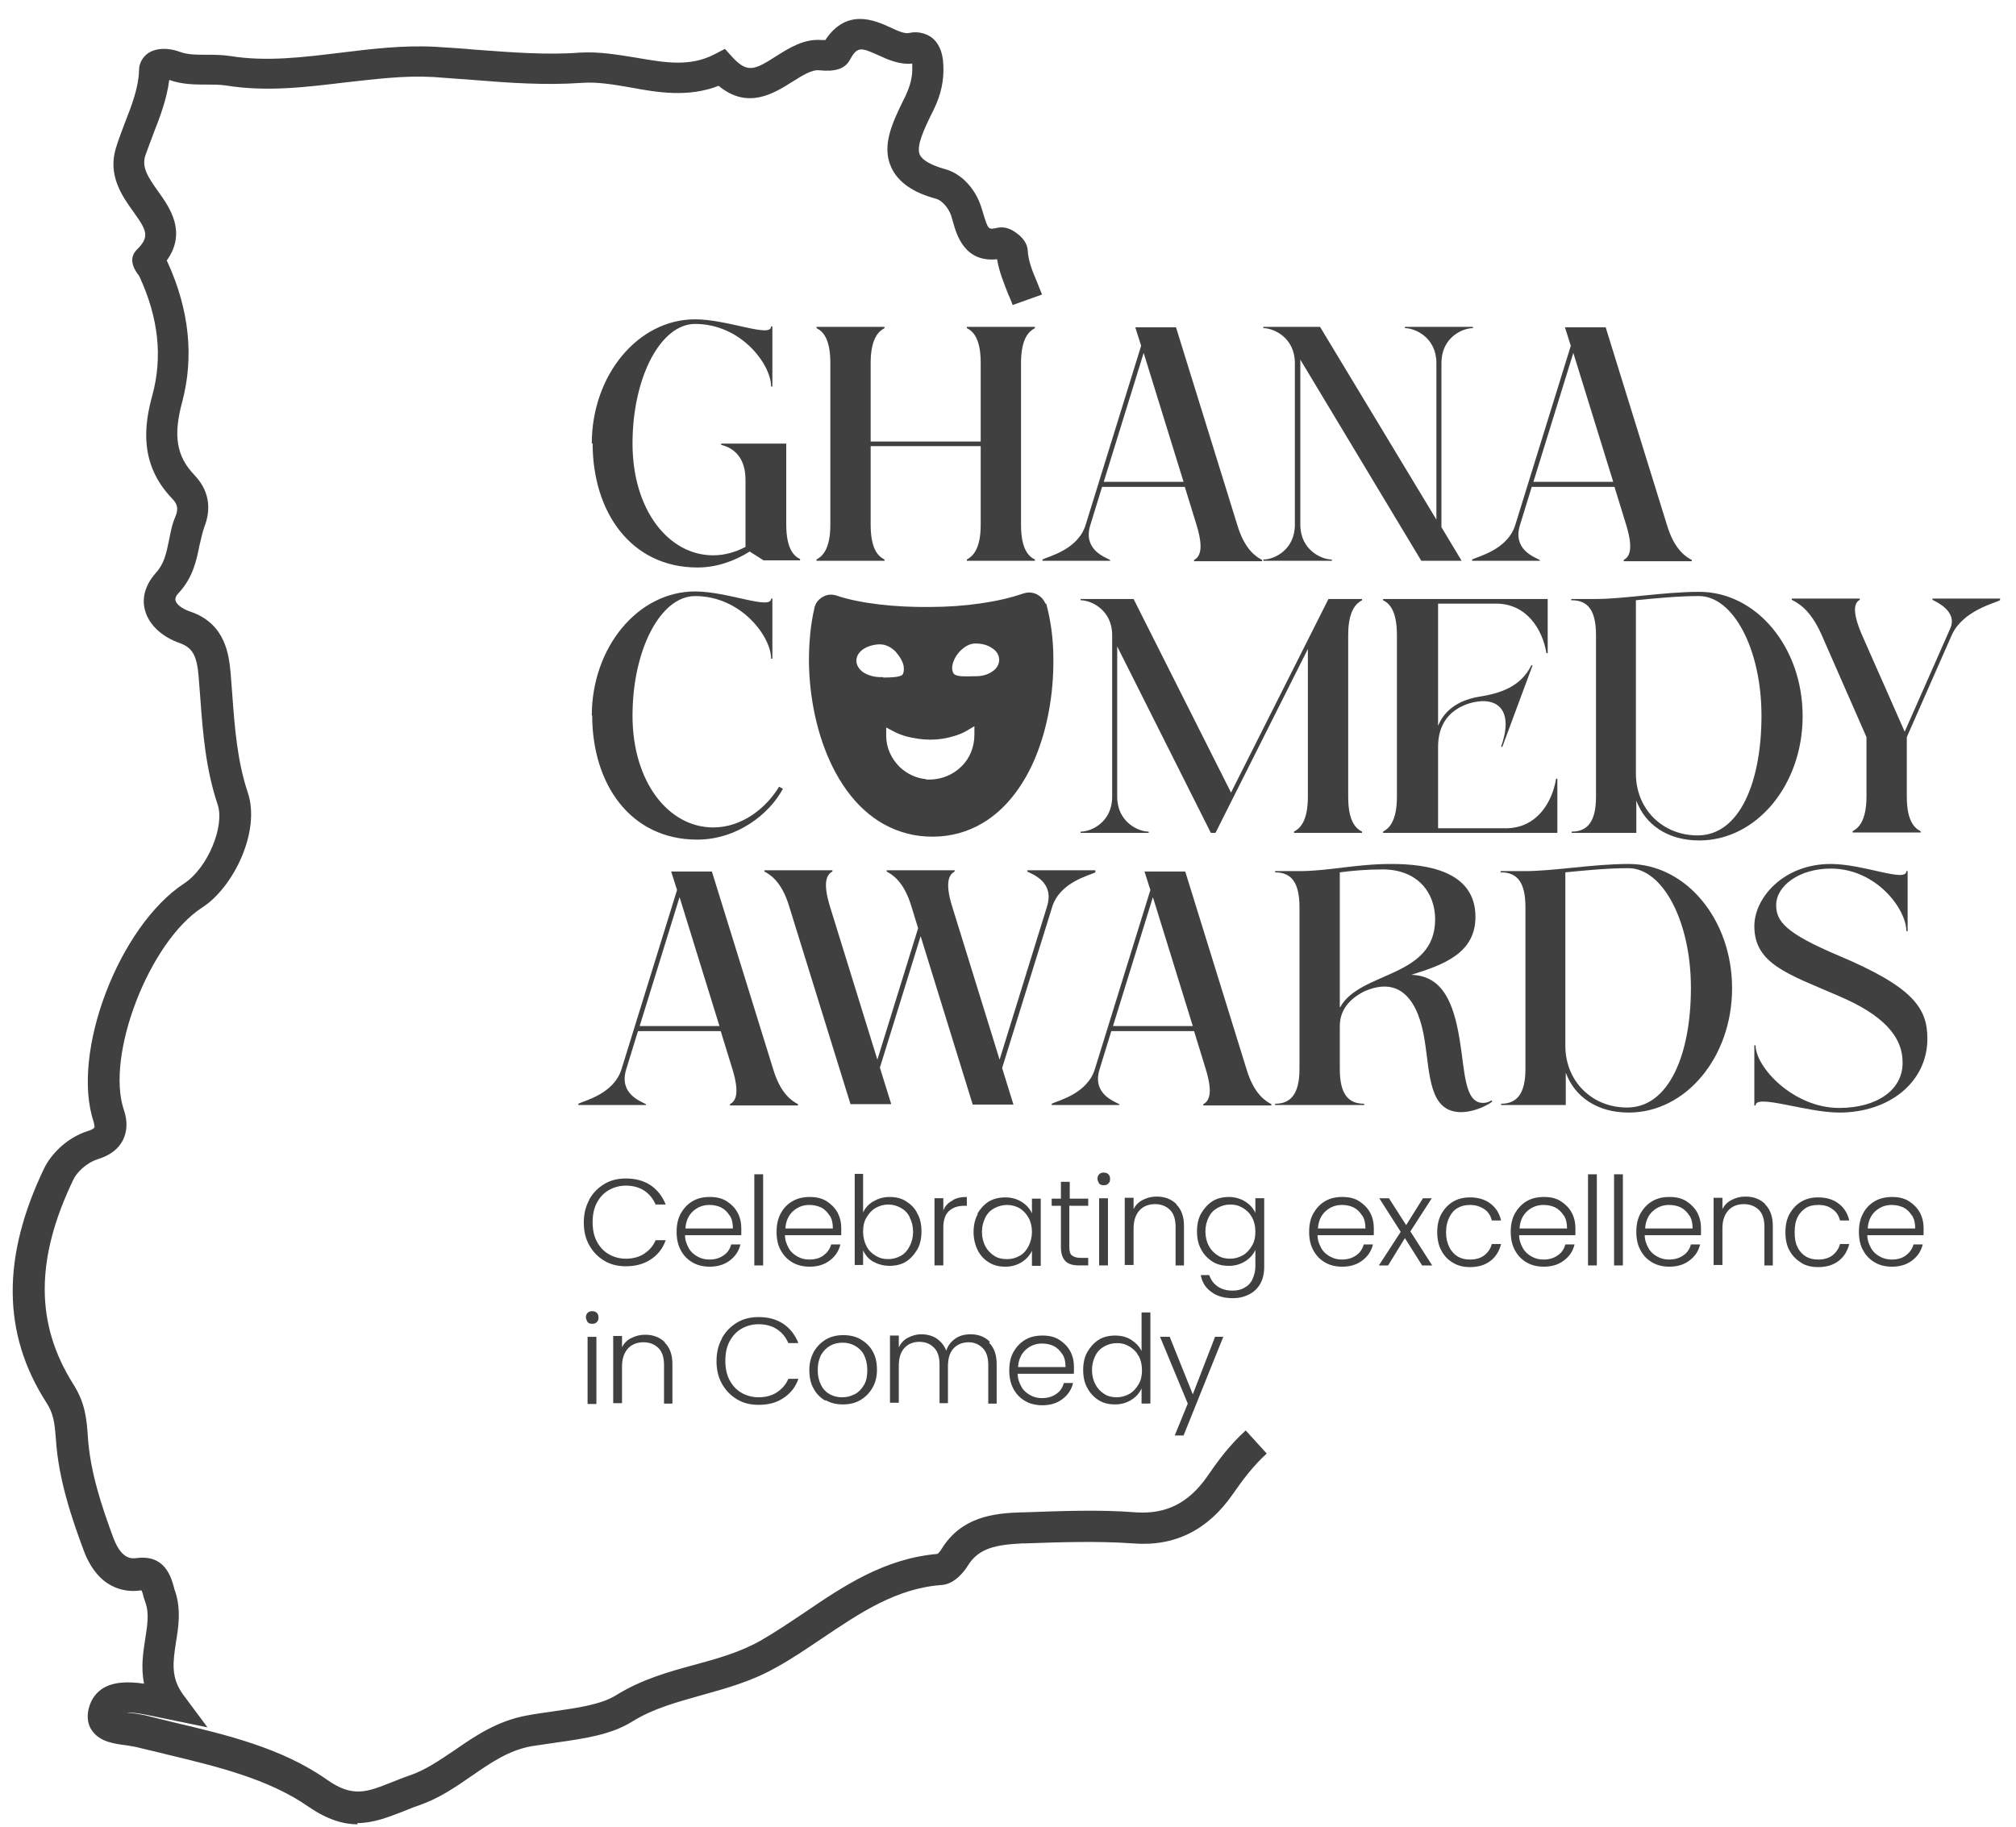 <svg xmlns="http://www.w3.org/2000/svg" width="96" height="87" viewBox="0 0 96 87" fill="none"><path d="M17.04 86.888C16.36 86.888 15.6 86.668 14.72 86.068C12.78 84.708 10.3 84.128 7.9 83.548C7.44 83.428 6.96 83.328 6.5 83.208C6.38 83.188 6.2 83.148 6.04 83.128C5.44 83.048 4.78 82.968 4.4 82.448C4.26 82.268 4.12 81.948 4.2 81.488C4.28 81.048 4.5 80.688 4.84 80.448C5.4 80.069 6.16 80.088 6.86 80.188C6.7 79.408 6.82 78.668 6.92 78.028C7.02 77.408 7.1 76.848 6.94 76.368C6.9 76.268 6.88 76.168 6.84 76.068C6.82 75.968 6.78 75.829 6.74 75.749C6.74 75.749 6.7 75.749 6.68 75.749C5.98 75.848 4.68 75.709 3.98 73.829C3.4 72.269 2.78 70.428 2.66 68.528C2.6 67.728 2.54 67.308 2.2 66.788C0.1 63.508 0.08 59.868 2.1 55.648C2.4 55.028 3.12 54.208 4.18 53.868C4.4 53.808 4.48 53.728 4.5 53.688C4.5 53.668 4.5 53.588 4.46 53.428C3.36 50.148 5.66 44.108 8.78 42.068C9.88 41.348 10.72 39.348 10.36 38.308C9.8 36.628 9.66 34.928 9.54 33.268C9.52 32.928 9.48 32.588 9.46 32.248C9.38 31.209 9.16 30.848 8.56 30.628C7.7 30.328 7.08 29.748 6.9 29.048C6.74 28.448 6.94 27.828 7.42 27.288C7.82 26.848 7.92 26.348 8.04 25.768C8.12 25.388 8.18 24.988 8.36 24.588C8.5 24.228 8.46 24.008 8.18 23.728C6.62 22.088 6.86 20.248 7.26 18.808C7.74 17.008 7.56 15.168 6.64 13.168C6.62 13.128 6.58 13.068 6.54 13.028C6.22 12.568 6.22 12.188 6.52 11.888C7.14 11.268 7 10.988 6.34 10.068C5.82 9.348 5.12 8.348 5.52 7.048C5.64 6.648 5.8 6.248 5.94 5.868C6.26 5.048 6.6 4.188 6.62 3.348C6.62 3.008 6.8 2.708 7.06 2.528C7.62 2.168 8.36 2.388 8.56 2.468C8.94 2.608 9.36 2.608 9.82 2.608C10.18 2.608 10.56 2.608 10.96 2.668C12.7 2.948 14.42 2.728 16.24 2.508C17.7 2.328 19.2 2.148 20.72 2.228C21.36 2.268 22.02 2.308 22.66 2.368C24.3 2.488 26 2.628 27.58 2.508C28.52 2.448 29.42 2.608 30.3 2.748C31.68 2.988 32.86 3.188 34.02 2.588L34.52 2.328L34.9 2.748C35.6 3.488 35.94 3.328 36.94 2.688C37.58 2.288 38.28 1.828 39.16 1.908C39.2 1.908 39.26 1.908 39.3 1.908C40.32 0.368 41.66 0.968 42.4 1.308C42.74 1.468 43.1 1.628 43.3 1.568C43.68 1.488 44.04 1.568 44.34 1.768C44.7 2.028 44.9 2.488 44.92 3.088C44.96 3.808 44.82 4.488 44.46 5.228L44.34 5.468C44 6.168 43.62 6.968 43.8 7.368C43.92 7.628 44.34 7.868 44.98 8.048C45.76 8.248 46.44 8.968 46.72 9.848C46.76 9.948 46.78 10.048 46.82 10.168C47.06 10.948 47.06 10.948 47.5 10.848C47.88 10.768 48.22 10.948 48.44 11.128C48.66 11.288 48.92 11.568 48.94 11.928C48.96 12.408 49.16 12.908 49.38 13.428C49.46 13.628 49.54 13.828 49.62 14.028L48.22 14.528C48.16 14.348 48.08 14.168 48 13.988C47.8 13.468 47.58 12.948 47.48 12.348C45.94 12.508 45.56 11.208 45.38 10.568C45.36 10.468 45.32 10.388 45.3 10.288C45.16 9.868 44.82 9.528 44.58 9.468C43.46 9.168 42.76 8.668 42.44 7.968C41.96 6.928 42.52 5.808 43 4.808L43.12 4.568C43.36 4.048 43.46 3.628 43.44 3.168C43.44 3.108 43.44 3.068 43.44 3.028C42.84 3.088 42.3 2.848 41.82 2.628C40.98 2.248 40.82 2.208 40.46 2.868C40.24 3.268 39.78 3.428 39.02 3.348C38.66 3.308 38.22 3.588 37.74 3.888C36.88 4.428 35.62 5.248 34.22 4.088C32.78 4.648 31.32 4.408 30.04 4.168C29.22 4.028 28.44 3.888 27.68 3.948C25.98 4.068 24.24 3.948 22.54 3.808C21.9 3.768 21.26 3.708 20.64 3.668C19.24 3.588 17.88 3.768 16.42 3.928C14.58 4.148 12.68 4.388 10.74 4.068C10.46 4.028 10.16 4.028 9.84 4.028C9.3 4.028 8.68 4.028 8.06 3.808C7.94 4.728 7.62 5.568 7.32 6.328C7.18 6.708 7.04 7.068 6.92 7.408C6.74 7.968 7.04 8.428 7.54 9.128C8.1 9.908 8.9 11.068 7.94 12.408C7.94 12.428 7.96 12.448 7.98 12.488C9.02 14.768 9.24 17.008 8.68 19.128C8.24 20.748 8.4 21.728 9.26 22.628C10.1 23.508 9.98 24.448 9.74 25.068C9.64 25.348 9.58 25.648 9.5 25.968C9.36 26.669 9.2 27.488 8.52 28.228C8.42 28.328 8.32 28.468 8.36 28.608C8.4 28.768 8.64 28.988 9.06 29.128C10.78 29.708 10.9 31.268 10.98 32.028C11 32.368 11.04 32.728 11.06 33.068C11.18 34.708 11.3 36.248 11.8 37.748C12.42 39.589 11.12 42.268 9.62 43.228C7.1 44.868 5.02 50.268 5.9 52.868C6.08 53.388 6.06 53.868 5.86 54.288C5.64 54.728 5.24 55.028 4.66 55.208C4.1 55.388 3.64 55.848 3.48 56.208C1.68 59.968 1.68 63.048 3.48 65.908C4.04 66.788 4.12 67.508 4.18 68.368C4.28 70.088 4.86 71.788 5.4 73.249C5.8 74.308 6.3 74.228 6.5 74.208C7.84 74.028 8.14 75.088 8.28 75.588C8.3 75.668 8.32 75.748 8.36 75.848C8.62 76.688 8.5 77.488 8.38 78.208C8.24 79.148 8.12 79.888 8.72 80.708L9.88 82.268L6.96 81.668C6.52 81.588 6.22 81.548 6.04 81.568C6.12 81.568 6.18 81.588 6.24 81.588C6.46 81.608 6.68 81.648 6.88 81.688C7.34 81.808 7.8 81.908 8.26 82.028C10.8 82.628 13.42 83.248 15.58 84.768C16.8 85.628 17.48 85.348 18.64 84.888C18.9 84.788 19.18 84.668 19.48 84.568C20.26 84.308 20.94 83.828 21.66 83.348C22.64 82.668 23.68 81.968 25.06 81.708C25.48 81.628 25.92 81.568 26.34 81.508C27.46 81.348 28.6 81.189 29.32 80.749C30.54 79.988 31.82 79.628 33.08 79.288C34.18 78.988 35.24 78.688 36.2 78.148C36.9 77.748 37.58 77.288 38.3 76.808C40.18 75.528 42.12 74.228 44.64 74.008C44.7 73.968 44.78 73.868 44.84 73.768C45.78 72.248 47.3 72.069 48.64 72.028H48.76C50.5 71.969 52.3 71.888 54.08 72.028C55.52 72.128 56.6 71.588 57.48 70.329C57.96 69.629 58.54 68.828 59.32 68.128L60.32 69.228C59.66 69.828 59.16 70.508 58.7 71.168C57.52 72.868 55.94 73.668 53.96 73.508C52.26 73.388 50.5 73.448 48.8 73.508H48.68C47.4 73.568 46.6 73.748 46.1 74.548C45.94 74.808 45.48 75.448 44.84 75.488C42.68 75.648 40.96 76.808 39.12 78.048C38.4 78.528 37.68 79.028 36.9 79.448C35.76 80.088 34.58 80.408 33.44 80.728C32.24 81.068 31.1 81.368 30.08 82.008C29.08 82.628 27.78 82.808 26.52 82.988C26.1 83.048 25.7 83.109 25.3 83.168C24.22 83.368 23.38 83.948 22.48 84.568C21.7 85.108 20.92 85.648 19.94 85.988C19.68 86.068 19.42 86.188 19.16 86.288C18.48 86.548 17.78 86.829 17 86.829L17.04 86.888Z" fill="#404041"></path><path d="M28.06 57.128C28.24 56.808 28.48 56.568 28.78 56.388C29.08 56.208 29.42 56.128 29.8 56.128C30.26 56.128 30.64 56.228 30.98 56.448C31.3 56.668 31.54 56.968 31.7 57.368H31.22C31.1 57.088 30.92 56.868 30.68 56.708C30.44 56.548 30.14 56.468 29.8 56.468C29.5 56.468 29.22 56.548 28.98 56.688C28.74 56.828 28.56 57.028 28.42 57.288C28.28 57.548 28.22 57.868 28.22 58.208C28.22 58.548 28.28 58.868 28.42 59.128C28.56 59.388 28.74 59.588 28.98 59.728C29.22 59.868 29.5 59.948 29.8 59.948C30.14 59.948 30.44 59.868 30.68 59.708C30.92 59.548 31.1 59.348 31.22 59.068H31.7C31.56 59.468 31.32 59.768 30.98 59.988C30.64 60.208 30.26 60.308 29.8 60.308C29.42 60.308 29.08 60.228 28.78 60.048C28.48 59.868 28.24 59.628 28.06 59.308C27.88 58.988 27.8 58.628 27.8 58.228C27.8 57.828 27.88 57.468 28.06 57.148V57.128Z" fill="#404041"></path><path d="M35.28 58.828H32.62C32.62 59.068 32.7 59.268 32.8 59.448C32.9 59.628 33.04 59.748 33.22 59.848C33.4 59.948 33.58 59.988 33.78 59.988C34.04 59.988 34.26 59.928 34.46 59.788C34.64 59.668 34.76 59.488 34.82 59.268H35.26C35.18 59.588 35.02 59.828 34.76 60.028C34.5 60.228 34.18 60.328 33.8 60.328C33.5 60.328 33.22 60.268 32.98 60.128C32.74 59.988 32.56 59.808 32.42 59.548C32.28 59.288 32.22 59.008 32.22 58.668C32.22 58.328 32.28 58.048 32.42 57.788C32.56 57.548 32.74 57.348 32.98 57.208C33.22 57.068 33.48 57.008 33.8 57.008C34.12 57.008 34.38 57.068 34.6 57.208C34.82 57.348 35 57.528 35.12 57.748C35.24 57.968 35.3 58.228 35.3 58.488C35.3 58.628 35.3 58.728 35.3 58.808L35.28 58.828ZM34.74 57.888C34.64 57.728 34.5 57.588 34.34 57.508C34.18 57.428 33.98 57.388 33.78 57.388C33.48 57.388 33.22 57.488 33 57.688C32.78 57.888 32.66 58.168 32.64 58.508H34.9C34.9 58.268 34.86 58.068 34.76 57.908L34.74 57.888Z" fill="#404041"></path><path d="M36.34 55.928V60.269H35.92V55.928H36.34Z" fill="#404041"></path><path d="M40.04 58.828H37.38C37.38 59.068 37.46 59.268 37.56 59.448C37.66 59.628 37.8 59.748 37.98 59.848C38.16 59.948 38.34 59.988 38.54 59.988C38.8 59.988 39.04 59.928 39.22 59.788C39.4 59.648 39.52 59.488 39.58 59.268H40.02C39.94 59.588 39.78 59.828 39.52 60.028C39.26 60.228 38.94 60.328 38.56 60.328C38.26 60.328 37.98 60.268 37.74 60.128C37.5 59.988 37.32 59.808 37.18 59.548C37.04 59.308 36.98 59.008 36.98 58.668C36.98 58.328 37.04 58.048 37.18 57.788C37.32 57.528 37.5 57.348 37.74 57.208C37.98 57.068 38.26 57.008 38.56 57.008C38.86 57.008 39.14 57.068 39.36 57.208C39.58 57.348 39.76 57.528 39.88 57.748C40 57.968 40.06 58.228 40.06 58.488C40.06 58.628 40.06 58.728 40.06 58.808L40.04 58.828ZM39.5 57.888C39.4 57.728 39.26 57.588 39.1 57.508C38.92 57.428 38.74 57.388 38.54 57.388C38.24 57.388 37.98 57.488 37.76 57.688C37.54 57.888 37.42 58.168 37.4 58.508H39.66C39.66 58.268 39.62 58.068 39.52 57.908L39.5 57.888Z" fill="#404041"></path><path d="M41.58 57.228C41.8 57.089 42.06 57.008 42.36 57.008C42.66 57.008 42.92 57.069 43.14 57.209C43.36 57.349 43.56 57.529 43.68 57.788C43.82 58.029 43.88 58.328 43.88 58.648C43.88 58.968 43.82 59.269 43.68 59.508C43.54 59.748 43.36 59.949 43.14 60.089C42.92 60.228 42.64 60.288 42.36 60.288C42.06 60.288 41.8 60.209 41.58 60.089C41.36 59.968 41.2 59.768 41.1 59.548V60.248H40.7V55.908H41.1V57.748C41.2 57.529 41.36 57.349 41.6 57.209L41.58 57.228ZM43.32 57.968C43.22 57.769 43.08 57.629 42.9 57.529C42.72 57.428 42.52 57.368 42.3 57.368C42.08 57.368 41.88 57.428 41.7 57.529C41.52 57.629 41.38 57.788 41.26 57.988C41.14 58.188 41.1 58.408 41.1 58.669C41.1 58.928 41.16 59.148 41.26 59.348C41.36 59.548 41.5 59.688 41.7 59.809C41.9 59.928 42.08 59.968 42.3 59.968C42.52 59.968 42.72 59.908 42.9 59.809C43.08 59.709 43.22 59.548 43.32 59.348C43.42 59.148 43.48 58.928 43.48 58.669C43.48 58.408 43.42 58.168 43.32 57.988V57.968Z" fill="#404041"></path><path d="M45.36 57.168C45.54 57.048 45.78 57.008 46.04 57.008V57.428H45.92C45.62 57.428 45.38 57.508 45.2 57.668C45.02 57.828 44.92 58.088 44.92 58.468V60.268H44.5V57.068H44.92V57.648C45 57.448 45.14 57.288 45.34 57.188L45.36 57.168Z" fill="#404041"></path><path d="M46.54 57.808C46.68 57.568 46.86 57.368 47.08 57.228C47.32 57.088 47.58 57.028 47.88 57.028C48.18 57.028 48.44 57.108 48.66 57.248C48.88 57.388 49.04 57.568 49.14 57.788V57.088H49.56V60.288H49.14V59.568C49.04 59.788 48.88 59.968 48.66 60.108C48.44 60.248 48.18 60.328 47.88 60.328C47.58 60.328 47.32 60.268 47.1 60.128C46.86 59.988 46.68 59.788 46.56 59.548C46.44 59.308 46.36 59.008 46.36 58.688C46.36 58.368 46.42 58.068 46.56 57.828L46.54 57.808ZM48.98 58.008C48.88 57.808 48.74 57.668 48.56 57.548C48.38 57.448 48.18 57.388 47.96 57.388C47.74 57.388 47.52 57.448 47.34 57.548C47.16 57.648 47.02 57.788 46.92 57.988C46.82 58.188 46.76 58.408 46.76 58.668C46.76 58.928 46.82 59.168 46.92 59.348C47.02 59.548 47.16 59.688 47.34 59.808C47.52 59.928 47.72 59.968 47.96 59.968C48.2 59.968 48.38 59.908 48.56 59.808C48.74 59.708 48.88 59.548 48.98 59.348C49.08 59.148 49.14 58.928 49.14 58.668C49.14 58.408 49.08 58.188 48.98 57.988V58.008Z" fill="#404041"></path><path d="M50.92 57.408V59.389C50.92 59.589 50.96 59.728 51.04 59.788C51.12 59.849 51.24 59.908 51.44 59.908H51.82V60.268H51.38C51.1 60.268 50.88 60.209 50.74 60.069C50.6 59.928 50.52 59.708 50.52 59.408V57.428H50.08V57.089H50.52V56.288H50.94V57.089H51.82V57.428H50.94L50.92 57.408Z" fill="#404041"></path><path d="M52.34 56.368C52.34 56.368 52.26 56.228 52.26 56.148C52.26 56.069 52.28 55.989 52.34 55.928C52.4 55.868 52.46 55.848 52.56 55.848C52.66 55.848 52.72 55.868 52.78 55.928C52.84 55.989 52.86 56.048 52.86 56.148C52.86 56.248 52.84 56.309 52.78 56.368C52.72 56.428 52.66 56.449 52.56 56.449C52.46 56.449 52.4 56.428 52.34 56.368ZM52.76 57.069V60.268H52.34V57.069H52.76Z" fill="#404041"></path><path d="M56.02 57.368C56.26 57.608 56.38 57.949 56.38 58.389V60.269H55.98V58.428C55.98 58.089 55.9 57.809 55.72 57.629C55.54 57.449 55.3 57.349 55 57.349C54.7 57.349 54.44 57.449 54.26 57.648C54.08 57.849 53.98 58.129 53.98 58.508V60.248H53.56V57.048H53.98V57.589C54.08 57.389 54.22 57.248 54.42 57.148C54.62 57.048 54.82 56.989 55.08 56.989C55.46 56.989 55.78 57.108 56.02 57.349V57.368Z" fill="#404041"></path><path d="M59.3 57.228C59.52 57.368 59.68 57.548 59.78 57.768V57.068H60.2V60.348C60.2 60.648 60.14 60.908 60.02 61.128C59.9 61.348 59.72 61.528 59.48 61.648C59.24 61.768 59 61.828 58.7 61.828C58.28 61.828 57.94 61.728 57.68 61.528C57.4 61.328 57.24 61.068 57.18 60.728H57.58C57.66 60.948 57.78 61.128 57.98 61.268C58.18 61.408 58.42 61.468 58.7 61.468C58.9 61.468 59.1 61.428 59.26 61.328C59.42 61.248 59.56 61.108 59.64 60.928C59.72 60.748 59.78 60.548 59.78 60.328V59.528C59.68 59.748 59.52 59.928 59.3 60.068C59.08 60.208 58.82 60.288 58.52 60.288C58.22 60.288 57.96 60.228 57.74 60.088C57.52 59.948 57.32 59.748 57.2 59.508C57.06 59.268 57 58.968 57 58.648C57 58.328 57.06 58.028 57.2 57.788C57.34 57.548 57.52 57.348 57.74 57.208C57.96 57.068 58.24 57.008 58.52 57.008C58.8 57.008 59.08 57.088 59.3 57.228ZM59.62 57.988C59.52 57.788 59.38 57.648 59.18 57.528C58.98 57.408 58.8 57.368 58.58 57.368C58.36 57.368 58.16 57.428 57.98 57.528C57.8 57.628 57.66 57.768 57.56 57.968C57.46 58.168 57.4 58.388 57.4 58.648C57.4 58.908 57.46 59.148 57.56 59.328C57.66 59.528 57.8 59.668 57.98 59.788C58.16 59.908 58.36 59.948 58.58 59.948C58.8 59.948 59 59.888 59.18 59.788C59.36 59.688 59.5 59.528 59.62 59.328C59.74 59.128 59.78 58.908 59.78 58.648C59.78 58.388 59.72 58.168 59.62 57.968V57.988Z" fill="#404041"></path><path d="M65.4 58.828H62.74C62.74 59.068 62.82 59.268 62.92 59.448C63.02 59.628 63.16 59.748 63.34 59.848C63.52 59.948 63.7 59.988 63.9 59.988C64.16 59.988 64.38 59.928 64.58 59.788C64.76 59.668 64.88 59.488 64.94 59.268H65.38C65.3 59.588 65.14 59.828 64.88 60.028C64.62 60.228 64.3 60.328 63.92 60.328C63.62 60.328 63.34 60.268 63.1 60.128C62.86 59.988 62.68 59.808 62.54 59.548C62.4 59.288 62.34 59.008 62.34 58.668C62.34 58.328 62.4 58.048 62.54 57.788C62.68 57.548 62.86 57.348 63.1 57.208C63.34 57.068 63.6 57.008 63.92 57.008C64.24 57.008 64.5 57.068 64.72 57.208C64.94 57.348 65.12 57.528 65.24 57.748C65.36 57.968 65.42 58.228 65.42 58.488C65.42 58.628 65.42 58.728 65.42 58.808L65.4 58.828ZM64.86 57.888C64.76 57.728 64.62 57.588 64.46 57.508C64.3 57.428 64.1 57.388 63.9 57.388C63.6 57.388 63.34 57.488 63.12 57.688C62.9 57.888 62.78 58.168 62.76 58.508H65.02C65.02 58.268 64.98 58.068 64.88 57.908L64.86 57.888Z" fill="#404041"></path><path d="M67.72 60.269L66.9 58.968L66.1 60.269H65.66L66.7 58.669L65.68 57.069H66.14L66.96 58.349L67.76 57.069H68.18L67.16 58.648L68.2 60.269H67.74H67.72Z" fill="#404041"></path><path d="M68.64 57.808C68.78 57.568 68.96 57.368 69.2 57.228C69.44 57.088 69.7 57.028 70 57.028C70.4 57.028 70.72 57.128 70.98 57.328C71.24 57.528 71.4 57.788 71.48 58.128H71.04C70.98 57.888 70.86 57.708 70.68 57.588C70.5 57.468 70.28 57.388 70 57.388C69.78 57.388 69.6 57.428 69.42 57.528C69.24 57.628 69.12 57.768 69.02 57.968C68.92 58.168 68.86 58.388 68.86 58.688C68.86 58.988 68.92 59.208 69.02 59.408C69.12 59.608 69.26 59.748 69.42 59.848C69.6 59.948 69.78 59.988 70 59.988C70.26 59.988 70.5 59.928 70.68 59.788C70.86 59.648 70.98 59.468 71.04 59.248H71.48C71.4 59.568 71.24 59.848 70.98 60.048C70.72 60.248 70.4 60.348 70 60.348C69.7 60.348 69.44 60.288 69.2 60.148C68.96 60.008 68.78 59.828 68.64 59.568C68.5 59.308 68.44 59.028 68.44 58.688C68.44 58.348 68.5 58.068 68.64 57.808Z" fill="#404041"></path><path d="M75 58.828H72.34C72.34 59.068 72.42 59.268 72.52 59.448C72.62 59.628 72.76 59.748 72.94 59.848C73.12 59.948 73.3 59.988 73.5 59.988C73.76 59.988 73.98 59.928 74.18 59.788C74.36 59.668 74.48 59.488 74.54 59.268H74.98C74.9 59.588 74.74 59.828 74.48 60.028C74.22 60.228 73.9 60.328 73.52 60.328C73.22 60.328 72.94 60.268 72.7 60.128C72.46 59.988 72.28 59.808 72.14 59.548C72 59.288 71.94 59.008 71.94 58.668C71.94 58.328 72 58.048 72.14 57.788C72.28 57.548 72.46 57.348 72.7 57.208C72.94 57.068 73.2 57.008 73.52 57.008C73.84 57.008 74.1 57.068 74.32 57.208C74.54 57.348 74.72 57.528 74.84 57.748C74.96 57.968 75.02 58.228 75.02 58.488C75.02 58.628 75.02 58.728 75.02 58.808L75 58.828ZM74.46 57.888C74.36 57.728 74.22 57.588 74.06 57.508C73.9 57.428 73.7 57.388 73.5 57.388C73.2 57.388 72.94 57.488 72.72 57.688C72.5 57.888 72.38 58.168 72.36 58.508H74.62C74.62 58.268 74.58 58.068 74.48 57.908L74.46 57.888Z" fill="#404041"></path><path d="M76.04 55.928V60.269H75.62V55.928H76.04Z" fill="#404041"></path><path d="M77.28 55.928V60.269H76.86V55.928H77.28Z" fill="#404041"></path><path d="M80.98 58.828H78.32C78.32 59.068 78.4 59.268 78.5 59.448C78.6 59.628 78.74 59.748 78.92 59.848C79.1 59.948 79.28 59.988 79.48 59.988C79.74 59.988 79.96 59.928 80.16 59.788C80.34 59.668 80.46 59.488 80.52 59.268H80.96C80.88 59.588 80.72 59.828 80.46 60.028C80.2 60.228 79.88 60.328 79.5 60.328C79.2 60.328 78.92 60.268 78.68 60.128C78.44 59.988 78.26 59.808 78.12 59.548C77.98 59.288 77.92 59.008 77.92 58.668C77.92 58.328 77.98 58.048 78.12 57.788C78.26 57.548 78.44 57.348 78.68 57.208C78.92 57.068 79.18 57.008 79.5 57.008C79.82 57.008 80.08 57.068 80.3 57.208C80.52 57.348 80.7 57.528 80.82 57.748C80.94 57.968 81 58.228 81 58.488C81 58.628 81 58.728 81 58.808L80.98 58.828ZM80.44 57.888C80.34 57.728 80.2 57.588 80.04 57.508C79.88 57.428 79.68 57.388 79.48 57.388C79.18 57.388 78.92 57.488 78.7 57.688C78.48 57.888 78.36 58.168 78.34 58.508H80.6C80.6 58.268 80.56 58.068 80.46 57.908L80.44 57.888Z" fill="#404041"></path><path d="M84.06 57.368C84.3 57.608 84.42 57.949 84.42 58.389V60.269H84.02V58.428C84.02 58.089 83.94 57.809 83.76 57.629C83.58 57.449 83.34 57.349 83.04 57.349C82.74 57.349 82.48 57.449 82.3 57.648C82.12 57.849 82.02 58.129 82.02 58.508V60.248H81.6V57.048H82.02V57.589C82.12 57.389 82.26 57.248 82.46 57.148C82.66 57.048 82.86 56.989 83.12 56.989C83.5 56.989 83.82 57.108 84.06 57.349V57.368Z" fill="#404041"></path><path d="M85.22 57.808C85.36 57.568 85.54 57.368 85.78 57.228C86.02 57.088 86.28 57.028 86.58 57.028C86.98 57.028 87.3 57.128 87.56 57.328C87.82 57.528 87.98 57.788 88.06 58.128H87.62C87.56 57.888 87.44 57.708 87.26 57.588C87.08 57.448 86.86 57.388 86.58 57.388C86.36 57.388 86.16 57.428 86 57.528C85.84 57.628 85.7 57.768 85.6 57.968C85.5 58.168 85.46 58.388 85.46 58.688C85.46 58.988 85.5 59.208 85.6 59.408C85.7 59.608 85.84 59.748 86 59.848C86.18 59.948 86.36 59.988 86.58 59.988C86.84 59.988 87.08 59.928 87.26 59.788C87.44 59.648 87.56 59.468 87.62 59.248H88.06C87.98 59.568 87.82 59.848 87.56 60.048C87.3 60.248 86.98 60.348 86.58 60.348C86.28 60.348 86 60.288 85.78 60.148C85.56 60.008 85.36 59.828 85.22 59.568C85.08 59.328 85.02 59.028 85.02 58.688C85.02 58.348 85.08 58.068 85.22 57.808Z" fill="#404041"></path><path d="M91.58 58.828H88.92C88.92 59.068 89 59.268 89.1 59.448C89.2 59.628 89.34 59.748 89.52 59.848C89.7 59.948 89.88 59.988 90.08 59.988C90.34 59.988 90.58 59.928 90.76 59.788C90.94 59.648 91.06 59.488 91.12 59.268H91.56C91.48 59.588 91.32 59.828 91.06 60.028C90.8 60.228 90.48 60.328 90.1 60.328C89.8 60.328 89.52 60.268 89.28 60.128C89.04 59.988 88.86 59.808 88.72 59.548C88.58 59.308 88.52 59.008 88.52 58.668C88.52 58.328 88.58 58.048 88.72 57.788C88.86 57.528 89.04 57.348 89.28 57.208C89.52 57.068 89.8 57.008 90.1 57.008C90.4 57.008 90.68 57.068 90.9 57.208C91.12 57.348 91.3 57.528 91.42 57.748C91.54 57.968 91.6 58.228 91.6 58.488C91.6 58.628 91.6 58.728 91.6 58.808L91.58 58.828ZM91.04 57.888C90.94 57.728 90.8 57.588 90.64 57.508C90.46 57.428 90.28 57.388 90.08 57.388C89.78 57.388 89.52 57.488 89.3 57.688C89.08 57.888 88.96 58.168 88.94 58.508H91.2C91.2 58.268 91.16 58.068 91.06 57.908L91.04 57.888Z" fill="#404041"></path><path d="M27.98 62.968C27.98 62.968 27.9 62.828 27.9 62.748C27.9 62.669 27.92 62.589 27.98 62.529C28.04 62.468 28.1 62.449 28.2 62.449C28.3 62.449 28.36 62.468 28.42 62.529C28.48 62.589 28.5 62.648 28.5 62.748C28.5 62.849 28.48 62.908 28.42 62.968C28.36 63.029 28.3 63.048 28.2 63.048C28.1 63.048 28.04 63.029 27.98 62.968ZM28.4 63.669V66.868H27.98V63.669H28.4Z" fill="#404041"></path><path d="M31.66 63.949C31.9 64.189 32.02 64.528 32.02 64.969V66.849H31.62V65.008C31.62 64.668 31.54 64.388 31.36 64.209C31.18 64.028 30.94 63.928 30.64 63.928C30.34 63.928 30.08 64.028 29.9 64.228C29.72 64.428 29.62 64.709 29.62 65.088V66.829H29.2V63.629H29.62V64.168C29.72 63.968 29.86 63.828 30.06 63.728C30.26 63.629 30.46 63.569 30.72 63.569C31.1 63.569 31.42 63.688 31.66 63.928V63.949Z" fill="#404041"></path><path d="M34.38 63.728C34.56 63.408 34.8 63.168 35.1 62.988C35.4 62.808 35.74 62.728 36.12 62.728C36.58 62.728 36.96 62.828 37.3 63.048C37.62 63.268 37.86 63.569 38.02 63.968H37.54C37.42 63.688 37.24 63.468 37 63.309C36.76 63.148 36.46 63.069 36.12 63.069C35.82 63.069 35.54 63.148 35.3 63.288C35.06 63.428 34.88 63.629 34.74 63.889C34.6 64.148 34.54 64.469 34.54 64.808C34.54 65.148 34.6 65.469 34.74 65.728C34.88 65.989 35.06 66.189 35.3 66.329C35.54 66.469 35.82 66.548 36.12 66.548C36.46 66.548 36.76 66.469 37 66.308C37.24 66.148 37.42 65.948 37.54 65.668H38.02C37.88 66.069 37.64 66.368 37.3 66.588C36.98 66.808 36.58 66.908 36.12 66.908C35.74 66.908 35.4 66.829 35.1 66.648C34.8 66.469 34.56 66.228 34.38 65.908C34.2 65.588 34.12 65.228 34.12 64.829C34.12 64.428 34.2 64.069 34.38 63.748V63.728Z" fill="#404041"></path><path d="M39.3 66.708C39.06 66.568 38.88 66.388 38.74 66.128C38.6 65.888 38.54 65.588 38.54 65.248C38.54 64.908 38.62 64.628 38.76 64.368C38.9 64.128 39.1 63.928 39.34 63.788C39.58 63.648 39.86 63.588 40.16 63.588C40.46 63.588 40.74 63.648 40.98 63.788C41.22 63.928 41.42 64.108 41.56 64.368C41.7 64.608 41.76 64.908 41.76 65.248C41.76 65.588 41.68 65.868 41.54 66.108C41.4 66.348 41.2 66.548 40.96 66.688C40.72 66.828 40.44 66.888 40.14 66.888C39.84 66.888 39.56 66.828 39.32 66.688L39.3 66.708ZM40.7 66.408C40.88 66.308 41.02 66.168 41.14 65.968C41.26 65.768 41.3 65.528 41.3 65.248C41.3 64.968 41.24 64.728 41.14 64.528C41.04 64.328 40.88 64.188 40.7 64.088C40.52 63.988 40.32 63.948 40.12 63.948C39.92 63.948 39.72 63.988 39.54 64.088C39.36 64.188 39.22 64.328 39.1 64.528C39 64.728 38.94 64.948 38.94 65.248C38.94 65.548 39 65.768 39.1 65.968C39.2 66.168 39.34 66.308 39.52 66.408C39.7 66.508 39.9 66.548 40.1 66.548C40.3 66.548 40.5 66.508 40.68 66.408H40.7Z" fill="#404041"></path><path d="M47.1 63.949C47.34 64.189 47.46 64.528 47.46 64.969V66.849H47.06V65.008C47.06 64.668 46.98 64.388 46.8 64.209C46.62 64.028 46.4 63.928 46.12 63.928C45.84 63.928 45.58 64.028 45.4 64.228C45.22 64.428 45.14 64.709 45.14 65.088V66.829H44.74V64.989C44.74 64.648 44.66 64.368 44.48 64.189C44.3 64.008 44.08 63.908 43.78 63.908C43.48 63.908 43.24 64.008 43.06 64.209C42.88 64.409 42.8 64.689 42.8 65.069V66.808H42.38V63.608H42.8V64.168C42.9 63.968 43.04 63.809 43.24 63.709C43.44 63.608 43.64 63.548 43.86 63.548C44.14 63.548 44.38 63.608 44.6 63.748C44.8 63.889 44.96 64.069 45.06 64.329C45.14 64.069 45.3 63.889 45.5 63.748C45.7 63.608 45.94 63.548 46.22 63.548C46.6 63.548 46.9 63.669 47.14 63.908L47.1 63.949Z" fill="#404041"></path><path d="M51.12 65.428H48.46C48.46 65.668 48.54 65.868 48.64 66.048C48.74 66.228 48.88 66.349 49.06 66.448C49.24 66.549 49.42 66.588 49.62 66.588C49.88 66.588 50.1 66.528 50.3 66.388C50.48 66.269 50.6 66.088 50.66 65.868H51.1C51.02 66.189 50.86 66.428 50.6 66.628C50.34 66.828 50.02 66.928 49.64 66.928C49.34 66.928 49.06 66.868 48.82 66.728C48.58 66.588 48.4 66.409 48.26 66.148C48.12 65.888 48.06 65.608 48.06 65.268C48.06 64.928 48.12 64.648 48.26 64.388C48.4 64.148 48.58 63.949 48.82 63.809C49.06 63.669 49.32 63.608 49.64 63.608C49.96 63.608 50.22 63.669 50.44 63.809C50.66 63.949 50.84 64.128 50.96 64.348C51.08 64.568 51.14 64.829 51.14 65.088C51.14 65.228 51.14 65.328 51.14 65.408L51.12 65.428ZM50.58 64.488C50.48 64.328 50.34 64.189 50.18 64.109C50.02 64.028 49.82 63.988 49.62 63.988C49.32 63.988 49.06 64.088 48.84 64.288C48.62 64.489 48.5 64.769 48.48 65.109H50.74C50.74 64.868 50.7 64.668 50.6 64.508L50.58 64.488Z" fill="#404041"></path><path d="M51.78 64.388C51.92 64.148 52.1 63.948 52.32 63.808C52.54 63.668 52.82 63.608 53.1 63.608C53.38 63.608 53.64 63.668 53.86 63.808C54.08 63.948 54.26 64.128 54.36 64.348V62.508H54.78V66.848H54.36V66.128C54.26 66.348 54.1 66.528 53.88 66.668C53.66 66.808 53.4 66.888 53.1 66.888C52.8 66.888 52.54 66.828 52.32 66.688C52.1 66.548 51.9 66.348 51.78 66.108C51.64 65.868 51.58 65.568 51.58 65.248C51.58 64.928 51.64 64.628 51.78 64.388ZM54.22 64.588C54.12 64.388 53.98 64.248 53.78 64.128C53.58 64.008 53.4 63.968 53.18 63.968C52.96 63.968 52.76 64.028 52.58 64.128C52.4 64.228 52.26 64.368 52.16 64.568C52.06 64.768 52 64.988 52 65.248C52 65.508 52.06 65.748 52.16 65.928C52.26 66.128 52.4 66.268 52.58 66.388C52.76 66.508 52.96 66.548 53.18 66.548C53.4 66.548 53.6 66.488 53.78 66.388C53.96 66.288 54.1 66.128 54.22 65.928C54.34 65.728 54.38 65.508 54.38 65.248C54.38 64.988 54.32 64.768 54.22 64.568V64.588Z" fill="#404041"></path><path d="M58.26 63.648L56.36 68.368H55.94L56.56 66.848L55.24 63.668H55.7L56.8 66.408L57.86 63.668H58.28L58.26 63.648Z" fill="#404041"></path><path d="M28.18 21.128C28.18 17.868 30.38 15.208 33.1 15.208C34.66 15.208 36.72 16.108 36.72 15.548H36.78V18.408H36.72C36.72 17.368 35.3 15.428 33.1 15.428C31.46 15.428 30.12 17.968 30.12 21.128C30.12 24.288 31.84 26.448 33.96 26.448C34.52 26.448 35.04 26.288 35.5 26.048V22.848C35.5 21.648 34.78 21.288 34.34 21.188V21.128H37.44V24.968C37.44 26.168 37.82 26.488 38.1 26.628V26.688H36.36L35.7 26.268C35 26.708 34.14 27.028 33.22 27.028C30.04 27.028 28.22 24.388 28.22 21.108L28.18 21.128Z" fill="#404041"></path><path d="M38.88 26.708V26.648C39.14 26.508 39.54 26.188 39.54 24.988V17.288C39.54 16.088 39.16 15.768 38.88 15.628V15.568H42.12V15.628C41.86 15.768 41.46 16.088 41.46 17.288V21.028H46.7V17.288C46.7 16.088 46.32 15.768 46.04 15.628V15.568H49.28V15.628C49.02 15.768 48.62 16.088 48.62 17.288V24.988C48.62 26.188 49 26.508 49.28 26.648V26.708H46.04V26.648C46.3 26.508 46.7 26.188 46.7 24.988V21.248H41.46V24.988C41.46 26.188 41.84 26.508 42.12 26.648V26.708H38.88Z" fill="#404041"></path><path d="M52.88 26.708H49.64V26.648C49.9 26.508 51.34 26.188 51.7 24.988L54.34 16.468L54.06 15.588C54.58 15.588 55.44 15.588 56 15.588L58.92 25.008C59.28 26.208 59.84 26.528 60.1 26.668V26.728H59.44C58.84 26.728 57.48 26.728 56.86 26.728V26.668C57.12 26.528 57.34 26.188 56.98 25.008L56.42 23.188H52.48L51.92 25.008C51.56 26.168 52.6 26.528 52.86 26.668V26.728L52.88 26.708ZM52.56 22.948H56.36L54.46 16.808L52.56 22.948Z" fill="#404041"></path><path d="M60.16 26.708V26.648C60.68 26.648 61.66 26.188 61.66 24.988V17.288C61.66 16.088 60.66 15.628 60.16 15.628V15.568H62.86L68.4 24.748V17.288C68.4 16.088 67.4 15.628 66.9 15.628V15.568C67.8 15.568 69.24 15.568 70.14 15.568V15.628C69.62 15.628 68.64 16.088 68.64 17.288V25.108L69.6 26.708H67.68L61.92 17.128V24.988C61.92 26.188 62.92 26.648 63.42 26.648V26.708H60.18H60.16Z" fill="#404041"></path><path d="M73.34 26.708H70.1V26.648C70.36 26.508 71.8 26.188 72.16 24.988L74.8 16.468L74.52 15.588C75.04 15.588 75.9 15.588 76.46 15.588L79.38 25.008C79.74 26.208 80.3 26.528 80.56 26.668V26.728H79.9C79.3 26.728 77.94 26.728 77.32 26.728V26.668C77.58 26.528 77.8 26.188 77.44 25.008L76.88 23.188H72.94L72.38 25.008C72.02 26.168 73.06 26.528 73.32 26.668V26.728L73.34 26.708ZM73.02 22.948H76.82L74.92 16.808L73.02 22.948Z" fill="#404041"></path><path d="M28.18 34.089C28.18 30.828 30.38 28.169 33.1 28.169C34.66 28.169 36.72 29.069 36.72 28.509H36.78V31.369H36.72C36.72 30.328 35.3 28.389 33.1 28.389C31.46 28.389 30.12 30.928 30.12 34.089C30.12 37.248 31.84 39.408 33.96 39.408C35.34 39.408 36.48 38.489 37.1 37.468L37.28 37.569C36.64 38.769 35.1 39.988 33.2 39.988C30.02 39.988 28.2 37.349 28.2 34.069L28.18 34.089Z" fill="#404041"></path><path d="M51.46 39.668V39.608C51.98 39.608 52.96 39.148 52.96 37.948V30.248C52.96 29.048 51.96 28.588 51.46 28.588V28.528H53.98L58.62 37.748L63.26 28.528C63.72 28.528 64.38 28.528 64.86 28.528V28.588C64.6 28.728 64.2 29.048 64.2 30.248V37.948C64.2 39.148 64.58 39.468 64.86 39.608V39.668H61.62V39.608C61.88 39.468 62.28 39.148 62.28 37.948V30.908L57.88 39.668H57.66L53.2 30.788V37.948C53.2 39.148 54.2 39.608 54.7 39.608V39.668H51.46Z" fill="#404041"></path><path d="M74.14 39.668H65.86V39.608C66.12 39.468 66.52 39.148 66.52 37.948V30.248C66.52 29.048 66.14 28.728 65.86 28.588V28.528H73.7V31.108H73.64C73.46 30.008 72.72 28.748 71.24 28.748H68.48V34.568C68.9 33.528 69.94 33.268 70.4 33.188C71.44 33.028 72.42 32.708 72.92 31.688H72.98C72.98 31.688 71.96 34.428 71.54 35.568H71.48C72.08 33.868 71.34 33.288 70.4 33.408C70.06 33.448 68.48 33.728 68.48 35.568V39.448H71.7C73.2 39.448 73.92 38.188 74.1 37.088H74.16V39.668H74.14Z" fill="#404041"></path><path d="M74.82 28.588V28.528H75.98C77.36 28.528 79.22 28.188 80.92 28.188C83.64 28.188 85.84 30.828 85.84 34.108C85.84 37.388 83.64 40.028 80.92 40.028C79.4 40.028 78.34 39.268 77.92 38.128V39.668C77.02 39.668 75.78 39.668 74.84 39.668V39.608C75.58 39.608 76 39.148 76 37.948V30.248C76 29.048 75.6 28.588 74.84 28.588H74.82ZM77.9 36.848C77.9 38.508 79.14 39.788 80.84 39.788C82.84 39.788 83.88 37.248 83.88 34.088C83.88 30.928 82.54 28.388 80.9 28.388C79.96 28.388 78.88 28.488 77.9 28.588V36.828V36.848Z" fill="#404041"></path><path d="M95.24 28.528V28.588C94.98 28.728 93.46 29.088 92.94 30.248L90.8 35.108V37.928C90.8 39.128 91.18 39.448 91.46 39.588V39.648H88.22V39.588C88.48 39.448 88.88 39.128 88.88 37.928V35.108L86.74 30.228C86.2 29.008 85.6 28.708 85.32 28.568V28.508C86.16 28.508 87.74 28.508 88.56 28.508V28.568C88.3 28.708 88.18 29.108 88.66 30.228L90.7 34.848L92.88 29.908C93.2 29.128 92.26 28.688 92.02 28.568V28.508C92.16 28.508 95.26 28.508 95.26 28.508L95.24 28.528Z" fill="#404041"></path><path d="M30.78 52.628H27.54V52.568C27.8 52.428 29.24 52.108 29.6 50.908L32.24 42.388L31.96 41.508C32.48 41.508 33.34 41.508 33.9 41.508L36.82 50.928C37.18 52.128 37.74 52.448 38 52.588V52.648H37.34C36.74 52.648 35.38 52.648 34.76 52.648V52.588C35.02 52.448 35.24 52.108 34.88 50.928L34.32 49.108H30.38L29.82 50.928C29.46 52.088 30.5 52.448 30.76 52.588V52.648L30.78 52.628ZM30.46 48.868H34.26L32.36 42.728L30.46 48.868Z" fill="#404041"></path><path d="M52.16 41.488V41.548C51.9 41.688 50.46 42.008 50.1 43.208L47.72 50.868L48.26 52.608H46.32L43.84 44.588L41.9 50.848L42.44 52.588H40.5L37.58 43.168C37.22 41.968 36.66 41.648 36.4 41.508V41.448H39.64V41.508C39.38 41.648 39.16 41.988 39.52 43.168L41.78 50.468L43.72 44.208L43.4 43.168C43.04 41.968 42.48 41.648 42.22 41.508V41.448H45.46V41.508C45.2 41.648 44.98 42.008 45.34 43.168L47.6 50.468L49.86 43.168C50.22 42.008 49.18 41.648 48.92 41.508V41.448C49.8 41.448 52.16 41.448 52.16 41.448V41.488Z" fill="#404041"></path><path d="M53.32 52.628H50.08V52.568C50.34 52.428 51.78 52.108 52.14 50.908L54.78 42.388L54.5 41.508C55.02 41.508 55.88 41.508 56.44 41.508L59.36 50.928C59.72 52.128 60.28 52.448 60.54 52.588V52.648H59.88C59.28 52.648 57.92 52.648 57.3 52.648V52.588C57.56 52.448 57.78 52.108 57.42 50.928L56.86 49.108H52.92L52.36 50.928C52 52.088 53.04 52.448 53.3 52.588V52.648L53.32 52.628ZM53 48.868H56.8L54.9 42.728L53 48.868Z" fill="#404041"></path><path d="M61.88 50.908V43.208C61.88 42.008 61.48 41.548 60.72 41.548V41.488H61.88C63.26 41.488 64.56 41.148 66.26 41.148C67.96 41.148 70.26 41.488 70.26 43.668C70.26 45.388 68.76 45.948 67.2 46.428C68.72 46.468 69.22 47.808 69.5 49.468C69.76 50.988 69.72 52.528 70.62 52.528C70.78 52.528 70.9 52.488 71.02 52.408L71.06 52.468C70.7 52.728 70.1 52.968 69.58 52.968C68.04 52.968 68.1 51.168 67.84 49.548C67.56 47.728 66.72 46.428 64.94 47.228C64.26 47.588 63.8 48.088 63.8 48.888V50.908C63.8 52.108 64.2 52.568 64.96 52.568V52.628C63.6 52.628 62.14 52.628 60.72 52.628V52.568C61.46 52.568 61.88 52.108 61.88 50.908ZM63.82 47.968C64.76 46.248 68.34 46.588 68.34 43.788C68.34 42.508 67.5 41.408 65.84 41.408C65.08 41.408 64.4 41.468 63.8 41.548V47.968H63.82Z" fill="#404041"></path><path d="M71.46 41.548V41.488H72.62C74 41.488 75.86 41.148 77.56 41.148C80.28 41.148 82.48 43.788 82.48 47.068C82.48 50.348 80.28 52.988 77.56 52.988C76.04 52.988 74.98 52.228 74.56 51.088V52.628C73.66 52.628 72.42 52.628 71.48 52.628V52.568C72.22 52.568 72.64 52.108 72.64 50.908V43.208C72.64 42.008 72.24 41.548 71.48 41.548H71.46ZM74.54 49.808C74.54 51.468 75.78 52.748 77.48 52.748C79.48 52.748 80.52 50.208 80.52 47.048C80.52 43.888 79.18 41.348 77.54 41.348C76.6 41.348 75.52 41.448 74.54 41.548V49.788V49.808Z" fill="#404041"></path><path d="M90.6 50.608C90.6 49.348 89.66 48.328 87.54 47.428C85.14 46.388 83.54 45.908 83.54 44.108C83.54 42.768 84.92 41.148 87.18 41.148C88.74 41.148 90.78 42.048 90.78 41.488H90.84V44.348H90.78C90.78 43.308 89.36 41.368 87.18 41.368C85.68 41.368 84.58 42.188 84.58 43.108C84.58 43.888 85.04 44.448 87.54 45.508C91.1 47.008 91.78 48.008 91.78 49.468C91.78 51.528 89.98 52.988 87.58 52.988C86.02 52.988 83.6 52.088 83.6 52.648H83.54V49.788H83.6C83.6 50.828 85.4 52.768 87.58 52.768C89.38 52.768 90.6 51.908 90.6 50.628V50.608Z" fill="#404041"></path><path fill-rule="evenodd" clip-rule="evenodd" d="M49.82 28.748C49.82 28.748 49.82 28.788 49.84 28.828C50.04 29.588 50.16 30.448 50.16 31.368C50.18 33.068 49.86 34.908 49.14 36.448C48.4 38.008 47.26 39.248 45.64 39.688C45.26 39.788 44.86 39.848 44.44 39.848C44.02 39.848 43.62 39.808 43.24 39.708C41.62 39.308 40.44 38.108 39.66 36.548C38.9 35.028 38.54 33.208 38.52 31.508C38.52 30.608 38.6 29.728 38.78 28.968C38.78 28.968 38.78 28.908 38.8 28.888C38.86 28.688 39 28.528 39.18 28.428C39.36 28.328 39.56 28.288 39.76 28.348C39.78 28.348 39.82 28.348 39.84 28.368C40.98 28.748 42.64 28.928 44.28 28.908C45.94 28.908 47.58 28.668 48.72 28.268C48.72 28.268 48.76 28.268 48.8 28.248C49 28.188 49.22 28.228 49.38 28.308C49.56 28.408 49.7 28.548 49.78 28.748H49.82ZM44.1 37.108C43.62 37.068 43.18 36.848 42.84 36.528C42.44 36.128 42.2 35.608 42.2 35.048V34.648L42.54 34.828C42.72 34.928 42.94 35.008 43.14 35.068C43.52 35.168 43.92 35.228 44.3 35.228C44.7 35.228 45.08 35.168 45.46 35.048C45.66 34.988 45.86 34.908 46.06 34.788L46.4 34.588V34.988C46.4 35.548 46.2 36.088 45.8 36.488C45.4 36.888 44.88 37.108 44.32 37.128H44.1V37.108ZM42.06 32.268C42.06 32.268 42.08 32.268 42.1 32.268C42.3 32.268 42.8 32.268 42.96 32.148C43.04 32.068 43.04 31.928 43.04 31.828C43.04 31.548 42.82 31.228 42.64 31.028C42.44 30.828 42.18 30.688 41.9 30.688C41.64 30.688 41.34 30.768 41.12 30.908C40.92 31.048 40.78 31.228 40.78 31.468C40.78 31.708 40.94 31.908 41.12 32.028C41.34 32.168 41.64 32.248 41.9 32.248C41.94 32.248 41.98 32.248 42.04 32.248L42.06 32.268ZM46.34 32.208C46.34 32.208 46.32 32.208 46.3 32.208C46.1 32.208 45.6 32.248 45.44 32.108C45.36 32.048 45.34 31.888 45.34 31.808C45.34 31.528 45.54 31.188 45.72 31.008C45.92 30.808 46.16 30.648 46.46 30.648C46.72 30.648 47.02 30.708 47.24 30.868C47.44 30.988 47.58 31.188 47.58 31.428C47.58 31.668 47.44 31.868 47.24 31.988C47.02 32.148 46.72 32.208 46.46 32.208C46.42 32.208 46.38 32.208 46.32 32.208H46.34Z" fill="#404041"></path></svg>